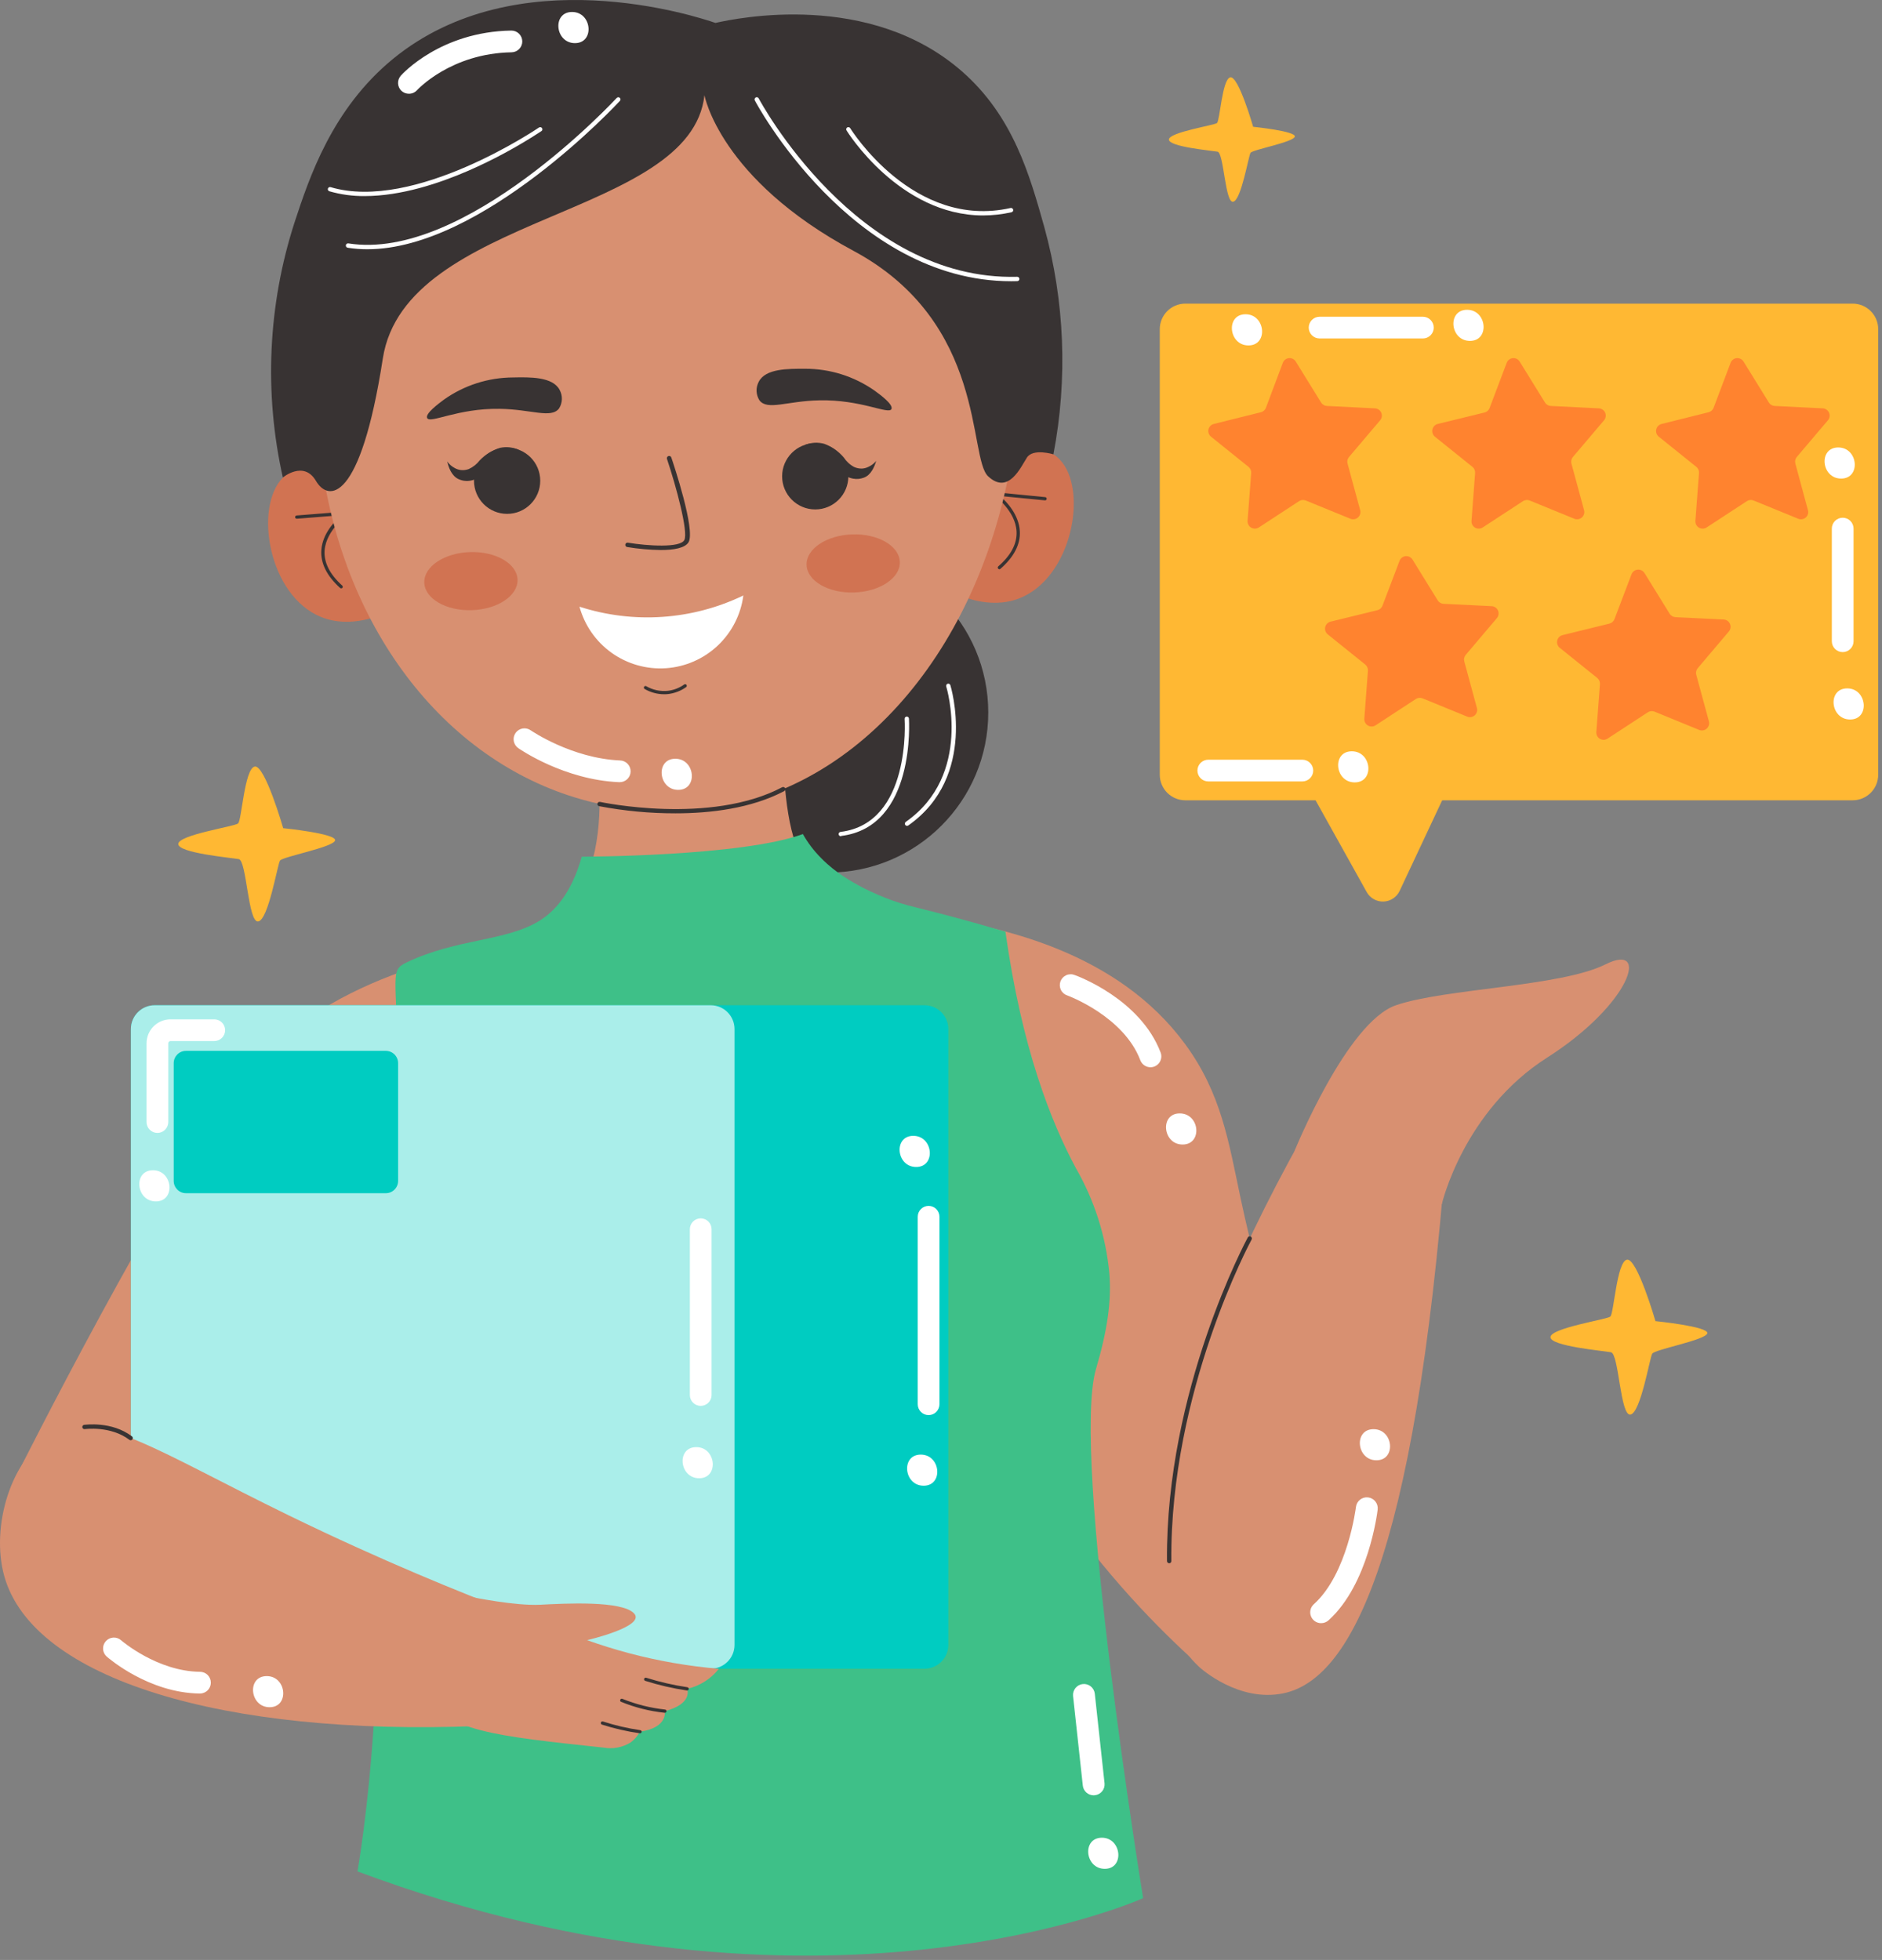 <svg width="433" height="451" viewBox="0 0 433 451" fill="none" xmlns="http://www.w3.org/2000/svg">
<rect x="0" y="0" width="433" height="451" fill="#808080" stroke="none"/>
<path d="M190.554 200.785C210.889 200.785 227.374 184.3 227.374 163.965C227.374 143.63 210.889 127.145 190.554 127.145C170.219 127.145 153.734 143.63 153.734 163.965C153.734 184.3 170.219 200.785 190.554 200.785Z" fill="#383333"/>
<path d="M288.316 29.175C288.316 29.175 298.236 30.175 297.906 31.445C297.576 32.715 288.186 34.445 287.716 35.165C287.246 35.885 285.586 46.085 283.716 46.425C281.846 46.765 281.586 35.165 280.126 34.905C278.666 34.645 268.846 33.775 268.936 32.095C269.026 30.415 279.326 28.845 279.996 28.315C280.666 27.785 281.176 18.215 283.056 17.795C284.936 17.375 288.316 29.175 288.316 29.175ZM380.876 304.005C380.876 304.005 393.226 305.245 392.806 306.815C392.386 308.385 380.706 310.505 380.126 311.505C379.546 312.505 377.486 325.085 375.126 325.505C372.766 325.925 372.476 311.505 370.646 311.165C368.816 310.825 356.646 309.765 356.726 307.675C356.806 305.585 369.656 303.625 370.486 302.965C371.316 302.305 371.956 290.395 374.296 289.865C376.636 289.335 380.876 304.005 380.876 304.005ZM65.156 190.575C65.156 190.575 77.506 191.815 77.096 193.395C76.686 194.975 64.996 197.125 64.416 198.035C63.836 198.945 61.766 211.625 59.416 212.035C57.066 212.445 56.766 198.035 54.946 197.695C53.126 197.355 40.946 196.295 41.016 194.195C41.086 192.095 53.946 190.195 54.776 189.485C55.606 188.775 56.246 176.925 58.586 176.395C60.926 175.865 65.156 190.575 65.156 190.575Z" fill="#FFB833"/>
<path d="M223.554 106.655C224.474 105.845 229.484 101.605 236.304 102.455C237.304 102.585 241.304 103.085 243.814 105.735C250.434 112.615 246.694 133.035 234.394 137.735C227.514 140.335 220.534 137.045 218.184 135.805L223.554 106.655Z" fill="#D17352"/>
<path d="M229.955 130.995C229.9 130.993 229.846 130.981 229.796 130.959C229.747 130.937 229.702 130.905 229.665 130.865C229.596 130.794 229.557 130.699 229.557 130.6C229.557 130.501 229.596 130.406 229.665 130.335C232.615 127.775 234.035 125.065 233.885 122.285C233.635 117.465 228.705 113.965 228.655 113.935C228.586 113.887 228.535 113.818 228.51 113.738C228.485 113.659 228.486 113.573 228.515 113.495C228.54 113.414 228.593 113.346 228.665 113.302C228.736 113.258 228.822 113.241 228.905 113.255L240.485 114.395C240.533 114.4 240.58 114.414 240.624 114.438C240.667 114.461 240.704 114.493 240.735 114.531C240.766 114.569 240.789 114.613 240.802 114.66C240.816 114.707 240.82 114.756 240.815 114.805C240.811 114.854 240.797 114.902 240.774 114.946C240.751 114.989 240.72 115.028 240.681 115.059C240.643 115.09 240.598 115.112 240.551 115.125C240.503 115.139 240.453 115.142 240.405 115.135L230.095 114.135C231.635 115.485 234.435 118.435 234.635 122.255C234.795 125.255 233.285 128.185 230.155 130.905C230.1 130.956 230.029 130.988 229.955 130.995Z" fill="#383333"/>
<path d="M85.355 111.175C84.455 110.355 79.525 106.015 72.695 106.735C71.695 106.845 67.695 107.265 65.115 109.875C58.365 116.625 61.715 137.105 73.925 141.995C80.745 144.735 87.795 141.575 90.165 140.375C88.565 130.641 86.961 120.908 85.355 111.175Z" fill="#D17352"/>
<path d="M78.505 135.385C78.411 135.384 78.32 135.352 78.245 135.295C75.165 132.505 73.715 129.565 73.935 126.545C74.215 122.735 77.065 119.835 78.635 118.545L68.305 119.365C68.206 119.371 68.109 119.339 68.033 119.276C67.957 119.212 67.908 119.123 67.895 119.025C67.889 118.924 67.923 118.826 67.988 118.749C68.053 118.673 68.145 118.625 68.245 118.615L79.835 117.695C79.918 117.69 79.999 117.712 80.068 117.758C80.136 117.804 80.188 117.871 80.215 117.949C80.242 118.027 80.243 118.112 80.218 118.19C80.193 118.269 80.143 118.337 80.075 118.385C80.075 118.385 75.075 121.815 74.685 126.635C74.485 129.415 75.855 132.145 78.755 134.765C78.824 134.836 78.863 134.931 78.863 135.03C78.863 135.129 78.824 135.224 78.755 135.295C78.686 135.355 78.597 135.388 78.505 135.385Z" fill="#383333"/>
<path d="M153.364 170.795C197.895 170.795 233.994 134.695 233.994 90.165C233.994 45.634 197.895 9.535 153.364 9.535C108.834 9.535 72.734 45.634 72.734 90.165C72.734 134.695 108.834 170.795 153.364 170.795Z" fill="#D89071"/>
<path d="M134.157 159.965C134.157 159.965 143.597 188.515 132.687 206.785C121.777 225.055 78.137 215.405 74.347 245.275C70.557 275.145 102.527 376.435 84.347 429.625C84.347 429.625 195.917 465.185 256.837 435.055C256.837 435.055 248.317 377.345 250.547 306.365C252.777 235.385 246.477 222.255 232.177 216.635C217.877 211.015 194.177 209.235 185.687 199.145C177.197 189.055 180.997 150.925 180.997 150.925C180.997 150.925 152.927 138.505 134.157 159.965Z" fill="#D89071"/>
<path d="M73.074 97.265C75.444 137.145 96.874 170.265 128.074 182.065C132.994 183.925 151.434 190.295 172.494 184.305C206.764 174.565 232.064 136.655 234.494 89.615C216.546 77.296 195.866 69.535 174.244 67.005C121.074 61.005 82.074 90.165 73.074 97.265Z" fill="#D89071"/>
<path d="M201.174 89.855C196.499 86.586 190.929 84.84 185.224 84.855C181.354 84.855 176.134 84.765 174.564 87.855C174.21 88.517 174.039 89.262 174.069 90.013C174.099 90.763 174.329 91.493 174.734 92.125C176.574 94.525 181.094 92.265 188.454 92.125C198.144 91.895 204.454 95.475 205.104 94.125C205.554 93.025 202.414 90.755 201.174 89.855ZM102.124 91.965C106.786 88.655 112.358 86.87 118.074 86.855C121.934 86.775 127.164 86.675 128.754 89.715C129.114 90.371 129.293 91.112 129.272 91.861C129.251 92.61 129.031 93.339 128.634 93.975C126.804 96.395 122.264 94.175 114.914 94.075C105.224 93.935 98.914 97.575 98.274 96.185C97.784 95.185 100.904 92.875 102.124 91.965ZM152.014 126.565C149.424 126.529 146.84 126.298 144.284 125.875C144.219 125.863 144.156 125.839 144.1 125.804C144.043 125.769 143.994 125.722 143.956 125.668C143.917 125.614 143.89 125.552 143.875 125.487C143.86 125.423 143.858 125.355 143.869 125.29C143.881 125.224 143.905 125.161 143.94 125.105C143.975 125.048 144.022 125 144.076 124.961C144.13 124.922 144.192 124.895 144.257 124.88C144.322 124.865 144.389 124.863 144.454 124.875C148.984 125.625 156.524 126.115 157.454 124.255C158.384 122.395 155.604 112.015 153.454 105.605C153.433 105.539 153.424 105.47 153.429 105.401C153.434 105.332 153.453 105.265 153.484 105.203C153.515 105.141 153.558 105.086 153.611 105.041C153.663 104.996 153.724 104.961 153.789 104.94C153.855 104.918 153.924 104.909 153.993 104.915C154.062 104.92 154.13 104.938 154.191 104.969C154.253 105.001 154.308 105.043 154.353 105.096C154.398 105.148 154.433 105.209 154.454 105.275C155.024 106.955 159.964 121.725 158.454 124.715C157.644 126.155 154.894 126.565 152.014 126.565Z" fill="#383333"/>
<path d="M196.513 136.335C202.438 136.145 207.146 132.999 207.028 129.308C206.91 125.617 202.01 122.778 196.085 122.968C190.159 123.158 185.451 126.304 185.57 129.995C185.688 133.686 190.587 136.525 196.513 136.335Z" fill="#D17352"/>
<path d="M108.56 140.406C114.485 140.217 119.193 137.07 119.075 133.379C118.957 129.688 114.057 126.85 108.132 127.04C102.206 127.23 97.498 130.376 97.616 134.067C97.735 137.758 102.634 140.596 108.56 140.406Z" fill="#D17352"/>
<path fill-rule="evenodd" clip-rule="evenodd" d="M133.324 139.605C145.756 143.619 159.256 142.695 171.024 137.025C170.449 141.441 168.362 145.521 165.118 148.572C161.875 151.623 157.674 153.457 153.231 153.761C148.788 154.065 144.377 152.821 140.748 150.24C137.119 147.659 134.496 143.901 133.324 139.605Z" fill="white"/>
<path d="M152.783 159.755C151.217 159.746 149.679 159.329 148.323 158.545C148.28 158.521 148.242 158.488 148.212 158.45C148.181 158.411 148.159 158.367 148.146 158.319C148.133 158.272 148.13 158.222 148.136 158.173C148.142 158.124 148.158 158.077 148.183 158.035C148.208 157.992 148.241 157.956 148.28 157.926C148.319 157.897 148.364 157.875 148.411 157.863C148.459 157.851 148.508 157.849 148.556 157.856C148.605 157.863 148.651 157.879 148.693 157.905C150.188 158.768 151.916 159.139 153.633 158.965C154.998 158.81 156.299 158.308 157.413 157.505C157.454 157.476 157.5 157.455 157.549 157.444C157.597 157.433 157.648 157.431 157.697 157.44C157.746 157.448 157.793 157.466 157.835 157.493C157.878 157.519 157.914 157.554 157.943 157.595C157.972 157.635 157.992 157.68 158.003 157.728C158.014 157.776 158.016 157.825 158.007 157.874C157.999 157.922 157.981 157.968 157.955 158.01C157.928 158.051 157.894 158.087 157.853 158.115C156.633 158.984 155.212 159.531 153.723 159.705C153.411 159.74 153.097 159.757 152.783 159.755Z" fill="#383333"/>
<path d="M116.675 118.245C120.883 118.245 124.295 114.833 124.295 110.625C124.295 106.416 120.883 103.005 116.675 103.005C112.466 103.005 109.055 106.416 109.055 110.625C109.055 114.833 112.466 118.245 116.675 118.245Z" fill="#383333"/>
<path fill-rule="evenodd" clip-rule="evenodd" d="M102.895 106.195C103.36 106.844 103.973 107.372 104.685 107.735C105.113 107.965 105.581 108.111 106.065 108.165C106.668 108.224 107.276 108.145 107.845 107.935C108.837 107.486 109.702 106.799 110.365 105.935C111.658 104.585 113.276 103.59 115.065 103.045C116.498 102.749 117.988 102.91 119.325 103.505L118.225 107.665C118.225 107.665 113.535 107.775 111.295 109.255C108.685 110.975 106.945 110.905 105.505 110.255C103.875 109.505 103.195 107.505 102.895 106.195Z" fill="#383333"/>
<path d="M187.565 117.225C191.774 117.225 195.185 113.813 195.185 109.605C195.185 105.396 191.774 101.985 187.565 101.985C183.357 101.985 179.945 105.396 179.945 109.605C179.945 113.813 183.357 117.225 187.565 117.225Z" fill="#383333"/>
<path fill-rule="evenodd" clip-rule="evenodd" d="M201.593 106.055C201.086 106.672 200.438 107.159 199.703 107.475C199.263 107.68 198.788 107.799 198.303 107.825C197.698 107.837 197.098 107.717 196.543 107.475C195.574 106.964 194.751 106.213 194.153 105.295C192.947 103.868 191.394 102.776 189.643 102.125C188.232 101.739 186.735 101.806 185.363 102.315L186.203 106.535C186.203 106.535 190.873 106.935 193.023 108.535C195.513 110.425 197.253 110.455 198.723 109.925C200.403 109.335 201.203 107.375 201.593 106.055Z" fill="#383333"/>
<path d="M113.666 218.205C113.666 218.205 75.726 222.915 56.666 247.475C37.606 272.035 3.816 339.505 3.816 339.505L37.316 359.175C48.448 350.233 58.793 340.354 68.236 329.645C79.696 316.645 92.886 301.715 102.396 279.025C110.375 259.766 114.215 239.044 113.666 218.205ZM210.316 210.505C230.636 212.745 257.316 219.335 272.666 240.255C281.026 251.655 282.666 262.695 285.486 275.995C290.116 297.565 298.626 327.825 315.686 364.275L276.756 383.965C261.476 370.455 226.756 335.865 213.646 279.965C208.366 257.2 207.238 233.67 210.316 210.505Z" fill="#D89071"/>
<path d="M302.684 256.235C268.684 315.145 256.884 366.125 275.924 383.595C276.274 383.925 285.014 391.785 295.284 389.645C310.284 386.535 325.474 359.905 332.744 264.765L302.684 256.235Z" fill="#D89071"/>
<path d="M133.856 197.125C133.856 197.125 170.476 197.125 184.726 191.925C185.863 193.953 187.277 195.815 188.926 197.455C190.036 198.595 194.126 202.775 203.606 206.565C208.946 208.695 210.266 208.425 224.986 212.565L231.326 214.385C235.086 241.195 241.786 258.085 247.536 268.805C251.815 276.234 254.441 284.498 255.236 293.035C255.746 299.365 254.796 306.085 252.156 315.035C246.376 334.685 263.006 436.785 263.006 436.785C263.006 436.785 188.586 470.305 82.246 430.625C82.246 430.625 92.646 372.795 82.246 313.095C82.246 313.095 91.606 268.155 91.486 246.095C91.366 224.035 89.566 223.365 93.606 221.435C105.316 215.865 116.426 216.685 124.236 211.805C127.306 209.855 131.356 205.975 133.856 197.125Z" fill="#3EC088"/>
<path d="M212.703 231.315H35.593C32.567 231.315 30.113 233.768 30.113 236.795V378.505C30.113 381.531 32.567 383.985 35.593 383.985H212.703C215.73 383.985 218.183 381.531 218.183 378.505V236.795C218.183 233.768 215.73 231.315 212.703 231.315Z" fill="#00CCC1"/>
<path d="M163.513 231.315H35.593C32.567 231.315 30.113 233.768 30.113 236.795V378.505C30.113 381.531 32.567 383.985 35.593 383.985H163.513C166.54 383.985 168.993 381.531 168.993 378.505V236.795C168.993 233.768 166.54 231.315 163.513 231.315Z" fill="#AAEEEA"/>
<path d="M118.075 371.065C105.715 366.355 87.735 359.065 66.565 348.765C35.565 333.645 22.975 324.395 12.365 329.995C2.505 335.195 -2.205 351.345 0.995 362.725C7.655 386.425 51.485 399.495 109.995 397.175C112.715 388.461 115.408 379.758 118.075 371.065Z" fill="#D89071"/>
<path d="M88.765 241.815H42.795C41.232 241.815 39.965 243.082 39.965 244.645V271.735C39.965 273.298 41.232 274.565 42.795 274.565H88.765C90.328 274.565 91.595 273.298 91.595 271.735V244.645C91.595 243.082 90.328 241.815 88.765 241.815Z" fill="#00CCC1"/>
<path d="M108.566 367.505C108.566 367.505 118.566 369.565 124.286 369.265C130.006 368.965 143.096 368.265 145.886 371.265C148.676 374.265 135.076 377.415 135.076 377.415C138.076 378.485 141.276 379.495 144.716 380.415C151.492 382.211 158.412 383.412 165.396 384.005C163.559 386.339 160.974 387.97 158.076 388.625C158.076 388.625 159.596 392.005 152.936 393.765C152.936 393.765 153.756 397.565 147.216 398.475C146.717 399.452 145.994 400.298 145.106 400.945C143.258 402.094 141.05 402.522 138.906 402.145C114.136 399.495 101.406 398.265 99.087 389.665C96.416 379.755 106.866 369.225 108.566 367.505Z" fill="#D89071"/>
<path d="M155.415 187.155C149.516 187.163 143.629 186.611 137.835 185.505C137.771 185.492 137.71 185.466 137.656 185.429C137.602 185.392 137.556 185.345 137.52 185.29C137.485 185.235 137.461 185.173 137.45 185.109C137.438 185.044 137.44 184.978 137.455 184.915C137.484 184.784 137.563 184.67 137.675 184.597C137.787 184.524 137.924 184.498 138.055 184.525C138.305 184.585 163.385 189.905 179.965 181.145C180.084 181.087 180.22 181.076 180.346 181.115C180.473 181.154 180.579 181.24 180.645 181.355C180.705 181.473 180.717 181.61 180.678 181.737C180.639 181.864 180.551 181.971 180.435 182.035C172.805 186.045 163.425 187.155 155.415 187.155ZM65.075 109.875C65.075 109.875 69.895 105.875 72.695 110.665C75.495 115.455 82.905 115.895 88.075 82.505C93.245 49.115 159.015 50.135 162.075 21.895C162.075 21.895 165.555 41.185 196.355 57.715C227.155 74.245 222.685 105.285 227.355 109.615C232.025 113.945 234.845 107.495 236.265 105.295C237.685 103.095 242.365 104.545 242.365 104.545C245.685 87.195 244.97 69.314 240.275 52.285C236.905 40.285 233.125 26.765 221.325 16.425C200.075 -2.175 169.655 4.145 164.605 5.275C160.275 3.785 118.985 -9.775 90.475 13.505C76.345 25.065 71.125 40.965 67.755 51.215C61.641 70.178 60.716 90.433 65.075 109.875Z" fill="#383333"/>
<path d="M297.855 264.815C297.855 264.815 309.855 235.205 321.175 231.315C332.495 227.425 359.055 227.075 369.385 221.905C379.715 216.735 375.235 231.065 355.955 243.365C336.675 255.665 331.725 277.085 331.725 277.085C331.725 277.085 301.735 285.685 297.855 264.815Z" fill="#D89071"/>
<path d="M426.246 69.865H272.716C269.469 69.865 266.836 72.497 266.836 75.745V178.275C266.836 181.522 269.469 184.155 272.716 184.155H426.246C429.493 184.155 432.126 181.522 432.126 178.275V75.745C432.126 72.497 429.493 69.865 426.246 69.865Z" fill="#FFB833"/>
<path d="M299.637 178.695C304.57 187.555 309.507 196.415 314.447 205.275C314.829 205.958 315.391 206.522 316.073 206.906C316.755 207.291 317.529 207.48 318.311 207.453C319.093 207.426 319.853 207.184 320.506 206.754C321.16 206.324 321.683 205.722 322.017 205.015C326.343 195.788 330.677 186.555 335.017 177.315L299.637 178.695Z" fill="#FFB833"/>
<path d="M305.276 93.415L316.336 93.965C316.648 93.978 316.95 94.079 317.208 94.256C317.466 94.433 317.669 94.679 317.794 94.965C317.919 95.252 317.961 95.568 317.915 95.877C317.87 96.186 317.738 96.476 317.536 96.715L310.376 105.155C310.198 105.36 310.074 105.607 310.015 105.872C309.956 106.137 309.963 106.413 310.036 106.675L312.936 117.365C313.022 117.667 313.022 117.988 312.934 118.29C312.846 118.592 312.675 118.863 312.44 119.072C312.204 119.281 311.915 119.42 311.605 119.471C311.294 119.523 310.976 119.486 310.686 119.365L300.436 115.175C300.185 115.07 299.913 115.029 299.643 115.053C299.373 115.077 299.113 115.167 298.886 115.315L289.626 121.375C289.364 121.544 289.061 121.637 288.749 121.644C288.438 121.651 288.13 121.571 287.862 121.414C287.593 121.256 287.373 121.027 287.228 120.751C287.082 120.476 287.015 120.166 287.036 119.855L287.866 108.855C287.886 108.584 287.841 108.312 287.733 108.063C287.625 107.814 287.457 107.595 287.246 107.425L278.626 100.485C278.381 100.29 278.196 100.03 278.092 99.735C277.987 99.44 277.968 99.122 278.036 98.817C278.103 98.511 278.256 98.231 278.475 98.008C278.694 97.785 278.972 97.628 279.276 97.555L290.076 94.865C290.338 94.806 290.581 94.685 290.785 94.51C290.989 94.336 291.147 94.114 291.246 93.865L295.136 83.505C295.243 83.208 295.433 82.949 295.682 82.756C295.932 82.563 296.23 82.444 296.544 82.414C296.858 82.383 297.174 82.442 297.456 82.584C297.737 82.726 297.973 82.945 298.136 83.215L303.956 92.635C304.097 92.861 304.291 93.049 304.521 93.185C304.75 93.321 305.009 93.4 305.276 93.415ZM332.136 138.945L343.196 139.485C343.509 139.499 343.812 139.6 344.07 139.778C344.328 139.957 344.531 140.204 344.655 140.492C344.78 140.78 344.82 141.097 344.772 141.407C344.725 141.717 344.591 142.007 344.386 142.245L337.236 150.685C337.058 150.89 336.934 151.137 336.875 151.402C336.816 151.667 336.823 151.943 336.896 152.205L339.796 162.895C339.882 163.197 339.882 163.518 339.794 163.82C339.706 164.122 339.535 164.393 339.3 164.602C339.064 164.811 338.775 164.95 338.465 165.001C338.154 165.053 337.836 165.016 337.546 164.895L327.296 160.695C327.045 160.592 326.772 160.552 326.502 160.578C326.232 160.604 325.972 160.696 325.746 160.845L316.486 166.905C316.224 167.074 315.921 167.167 315.609 167.174C315.298 167.181 314.99 167.101 314.722 166.944C314.453 166.786 314.233 166.557 314.088 166.281C313.942 166.006 313.875 165.696 313.896 165.385L314.726 154.335C314.746 154.065 314.7 153.795 314.591 153.548C314.483 153.3 314.317 153.083 314.106 152.915L305.486 145.975C305.241 145.78 305.056 145.52 304.952 145.225C304.847 144.93 304.828 144.612 304.896 144.307C304.963 144.001 305.116 143.721 305.335 143.498C305.554 143.275 305.832 143.118 306.136 143.045L316.886 140.415C317.147 140.355 317.39 140.233 317.594 140.058C317.797 139.884 317.956 139.663 318.056 139.415L321.996 129.065C322.105 128.769 322.295 128.51 322.545 128.318C322.795 128.126 323.094 128.009 323.407 127.979C323.721 127.95 324.037 128.01 324.318 128.153C324.599 128.295 324.834 128.514 324.996 128.785L330.816 138.205C330.962 138.423 331.158 138.604 331.387 138.733C331.616 138.861 331.873 138.934 332.136 138.945ZM385.516 142.015L396.576 142.555C396.887 142.57 397.188 142.672 397.444 142.85C397.701 143.027 397.902 143.273 398.026 143.559C398.15 143.846 398.191 144.161 398.145 144.469C398.099 144.778 397.968 145.067 397.766 145.305L390.606 153.755C390.43 153.962 390.308 154.208 390.249 154.473C390.19 154.738 390.195 155.013 390.266 155.275L393.166 165.955C393.252 166.257 393.252 166.578 393.164 166.88C393.076 167.182 392.905 167.453 392.67 167.662C392.434 167.871 392.145 168.01 391.835 168.061C391.524 168.113 391.206 168.076 390.916 167.955L380.676 163.755C380.425 163.652 380.152 163.612 379.882 163.638C379.612 163.664 379.352 163.756 379.126 163.905L369.856 169.965C369.594 170.136 369.29 170.23 368.978 170.237C368.665 170.244 368.357 170.164 368.088 170.004C367.82 169.845 367.601 169.613 367.457 169.336C367.314 169.058 367.251 168.746 367.276 168.435L368.106 157.435C368.126 157.164 368.079 156.892 367.972 156.643C367.864 156.394 367.697 156.175 367.486 156.005L358.856 149.065C358.614 148.869 358.431 148.61 358.329 148.317C358.226 148.023 358.208 147.707 358.276 147.403C358.343 147.1 358.494 146.821 358.711 146.599C358.929 146.376 359.204 146.219 359.506 146.145L370.266 143.505C370.526 143.442 370.767 143.318 370.97 143.145C371.174 142.971 371.333 142.752 371.436 142.505L375.366 132.155C375.478 131.862 375.669 131.606 375.919 131.417C376.169 131.227 376.466 131.111 376.779 131.082C377.091 131.053 377.405 131.112 377.685 131.252C377.966 131.392 378.201 131.608 378.366 131.875L384.186 141.295C384.337 141.509 384.535 141.686 384.766 141.811C384.997 141.936 385.253 142.005 385.516 142.015ZM356.796 93.415L367.856 93.965C368.167 93.98 368.468 94.082 368.724 94.26C368.981 94.437 369.182 94.683 369.306 94.969C369.43 95.256 369.471 95.571 369.425 95.879C369.379 96.188 369.248 96.477 369.046 96.715L361.886 105.155C361.71 105.362 361.588 105.608 361.529 105.873C361.47 106.138 361.475 106.413 361.546 106.675L364.446 117.365C364.532 117.667 364.532 117.988 364.444 118.29C364.356 118.592 364.185 118.863 363.95 119.072C363.714 119.281 363.425 119.42 363.115 119.471C362.804 119.523 362.486 119.486 362.196 119.365L351.956 115.175C351.705 115.07 351.433 115.029 351.163 115.053C350.893 115.077 350.633 115.167 350.406 115.315L341.136 121.375C340.875 121.545 340.572 121.64 340.26 121.647C339.949 121.654 339.642 121.574 339.373 121.416C339.105 121.258 338.886 121.028 338.742 120.752C338.597 120.476 338.533 120.165 338.556 119.855L339.386 108.855C339.404 108.584 339.357 108.313 339.249 108.064C339.141 107.816 338.976 107.596 338.766 107.425L330.136 100.485C329.895 100.288 329.713 100.028 329.611 99.734C329.509 99.44 329.491 99.123 329.558 98.819C329.625 98.516 329.776 98.236 329.993 98.013C330.209 97.79 330.484 97.631 330.786 97.555L341.546 94.925C341.805 94.864 342.047 94.742 342.249 94.567C342.451 94.393 342.608 94.173 342.706 93.925L346.646 83.505C346.754 83.208 346.943 82.949 347.192 82.756C347.442 82.563 347.74 82.444 348.054 82.414C348.368 82.383 348.684 82.442 348.966 82.584C349.247 82.726 349.483 82.945 349.646 83.215L355.466 92.635C355.608 92.862 355.804 93.052 356.035 93.187C356.267 93.323 356.528 93.401 356.796 93.415ZM408.306 93.415L419.366 93.965C419.677 93.98 419.978 94.082 420.234 94.26C420.491 94.437 420.692 94.683 420.816 94.969C420.94 95.256 420.981 95.571 420.935 95.879C420.889 96.188 420.758 96.477 420.556 96.715L413.396 105.155C413.221 105.362 413.1 105.609 413.043 105.874C412.985 106.139 412.993 106.414 413.066 106.675L415.956 117.365C416.045 117.666 416.047 117.987 415.961 118.29C415.875 118.593 415.705 118.865 415.47 119.075C415.235 119.284 414.945 119.423 414.635 119.474C414.324 119.526 414.005 119.488 413.716 119.365L403.466 115.175C403.215 115.07 402.943 115.029 402.673 115.053C402.403 115.077 402.143 115.167 401.916 115.315L392.646 121.375C392.385 121.545 392.082 121.64 391.77 121.647C391.459 121.654 391.152 121.574 390.883 121.416C390.615 121.258 390.396 121.028 390.252 120.752C390.107 120.476 390.043 120.165 390.066 119.855L390.896 108.855C390.916 108.584 390.871 108.312 390.763 108.063C390.655 107.814 390.487 107.595 390.276 107.425L381.646 100.485C381.401 100.289 381.216 100.029 381.113 99.733C381.009 99.438 380.99 99.119 381.059 98.813C381.128 98.508 381.281 98.228 381.502 98.005C381.722 97.782 382.001 97.626 382.306 97.555L393.076 94.865C393.337 94.805 393.58 94.683 393.784 94.508C393.987 94.334 394.146 94.113 394.246 93.865L398.156 83.505C398.263 83.208 398.453 82.949 398.702 82.756C398.952 82.563 399.25 82.444 399.564 82.414C399.878 82.383 400.194 82.442 400.476 82.584C400.757 82.726 400.993 82.945 401.156 83.215L406.976 92.635C407.118 92.862 407.314 93.052 407.545 93.187C407.777 93.323 408.038 93.401 408.306 93.415Z" fill="#FF832F"/>
<path d="M232.664 64.715C195.854 64.715 173.844 23.525 173.664 23.105C173.634 23.046 173.614 22.982 173.608 22.916C173.602 22.851 173.609 22.784 173.629 22.721C173.648 22.658 173.68 22.599 173.722 22.549C173.764 22.498 173.816 22.456 173.874 22.425C173.933 22.394 173.997 22.375 174.063 22.369C174.128 22.363 174.195 22.369 174.258 22.389C174.321 22.408 174.38 22.44 174.431 22.482C174.481 22.524 174.524 22.576 174.554 22.635C174.774 23.055 197.034 64.685 234.034 63.695C234.164 63.695 234.288 63.745 234.381 63.834C234.474 63.923 234.529 64.046 234.534 64.175C234.537 64.241 234.526 64.308 234.503 64.37C234.48 64.432 234.444 64.489 234.399 64.538C234.353 64.586 234.298 64.625 234.237 64.652C234.177 64.679 234.111 64.693 234.044 64.695L232.664 64.715ZM226.174 49.575C206.924 49.575 194.894 30.235 194.764 30.015C194.729 29.959 194.706 29.897 194.695 29.832C194.684 29.767 194.686 29.701 194.701 29.636C194.716 29.572 194.743 29.512 194.782 29.458C194.82 29.405 194.869 29.359 194.924 29.325C195.039 29.258 195.175 29.238 195.304 29.27C195.433 29.301 195.544 29.382 195.614 29.495C195.754 29.735 210.174 52.885 232.504 47.865C232.569 47.85 232.635 47.848 232.701 47.859C232.766 47.87 232.828 47.894 232.884 47.93C232.939 47.965 232.988 48.011 233.026 48.065C233.063 48.119 233.09 48.18 233.104 48.245C233.119 48.308 233.121 48.374 233.11 48.439C233.098 48.503 233.074 48.565 233.039 48.62C233.003 48.675 232.957 48.722 232.903 48.759C232.849 48.796 232.788 48.822 232.724 48.835C230.575 49.324 228.378 49.572 226.174 49.575ZM84.524 57.355C83.007 57.359 81.493 57.242 79.994 57.005C79.862 56.983 79.743 56.91 79.664 56.802C79.585 56.693 79.553 56.557 79.574 56.425C79.596 56.292 79.669 56.173 79.777 56.094C79.886 56.016 80.022 55.983 80.154 56.005C106.914 60.285 141.554 22.895 141.904 22.525C141.951 22.478 142.006 22.441 142.067 22.415C142.128 22.39 142.193 22.377 142.259 22.377C142.325 22.377 142.391 22.39 142.452 22.415C142.513 22.441 142.568 22.478 142.614 22.525C142.706 22.618 142.757 22.744 142.757 22.875C142.757 23.006 142.706 23.131 142.614 23.225C142.314 23.565 111.004 57.355 84.524 57.355ZM83.924 45.115C81.172 45.147 78.43 44.776 75.784 44.015C75.721 43.998 75.661 43.968 75.609 43.927C75.557 43.886 75.514 43.835 75.482 43.777C75.451 43.719 75.431 43.656 75.424 43.59C75.418 43.524 75.425 43.458 75.444 43.395C75.484 43.269 75.571 43.164 75.687 43.102C75.803 43.041 75.938 43.027 76.064 43.065C95.354 48.785 123.724 29.535 124.004 29.345C124.059 29.307 124.12 29.28 124.185 29.266C124.25 29.252 124.316 29.251 124.382 29.263C124.447 29.275 124.509 29.3 124.564 29.337C124.62 29.373 124.667 29.42 124.704 29.475C124.742 29.528 124.769 29.589 124.782 29.653C124.796 29.717 124.797 29.783 124.785 29.847C124.773 29.911 124.748 29.973 124.712 30.027C124.676 30.082 124.629 30.128 124.574 30.165C119.224 33.685 113.584 36.742 107.714 39.305C101.074 42.185 92.274 45.115 83.924 45.115ZM193.484 192.425C193.352 192.434 193.221 192.39 193.121 192.303C193.02 192.216 192.959 192.092 192.949 191.96C192.94 191.827 192.984 191.696 193.071 191.596C193.158 191.496 193.282 191.434 193.414 191.425C209.704 189.425 208.144 165.705 208.124 165.425C208.12 165.359 208.129 165.293 208.151 165.231C208.172 165.169 208.206 165.111 208.249 165.062C208.293 165.013 208.346 164.973 208.405 164.944C208.464 164.915 208.529 164.898 208.594 164.895C208.66 164.889 208.725 164.897 208.787 164.917C208.85 164.938 208.907 164.97 208.956 165.013C209.006 165.056 209.046 165.108 209.075 165.167C209.104 165.225 209.121 165.289 209.124 165.355C209.124 165.605 210.774 190.245 193.544 192.355L193.484 192.425ZM208.684 190.035C208.604 190.036 208.525 190.017 208.453 189.981C208.382 189.944 208.32 189.891 208.274 189.825C208.199 189.715 208.17 189.581 208.193 189.45C208.215 189.32 208.287 189.203 208.394 189.125C223.874 178.295 217.764 158.125 217.704 157.965C217.684 157.902 217.677 157.835 217.683 157.769C217.688 157.703 217.707 157.639 217.738 157.581C217.769 157.522 217.811 157.47 217.861 157.428C217.912 157.386 217.971 157.354 218.034 157.335C218.16 157.297 218.296 157.311 218.412 157.372C218.528 157.434 218.615 157.539 218.654 157.665C218.724 157.875 225.054 178.665 208.974 189.945C208.889 190.003 208.788 190.034 208.684 190.035Z" fill="white"/>
<path d="M268.995 359.715C268.863 359.715 268.736 359.662 268.642 359.568C268.548 359.475 268.495 359.347 268.495 359.215C268.155 319.855 286.895 285.085 287.085 284.745C287.149 284.628 287.257 284.541 287.384 284.504C287.512 284.466 287.649 284.481 287.765 284.545C287.882 284.608 287.969 284.716 288.006 284.843C288.044 284.971 288.029 285.108 287.965 285.225C287.775 285.565 269.155 320.115 269.495 359.225C269.495 359.357 269.443 359.484 269.349 359.578C269.255 359.672 269.128 359.725 268.995 359.725V359.715ZM30.075 331.415C29.967 331.417 29.861 331.382 29.775 331.315C25.405 328.025 19.565 328.845 19.505 328.855C19.375 328.872 19.242 328.838 19.136 328.76C19.029 328.681 18.958 328.565 18.935 328.435C18.925 328.37 18.928 328.303 18.944 328.24C18.96 328.176 18.988 328.116 19.027 328.063C19.066 328.01 19.115 327.965 19.172 327.931C19.228 327.897 19.29 327.874 19.355 327.865C19.615 327.865 25.665 326.965 30.355 330.515C30.439 330.578 30.501 330.665 30.533 330.766C30.564 330.866 30.563 330.973 30.53 331.073C30.497 331.172 30.433 331.259 30.348 331.32C30.263 331.382 30.16 331.415 30.055 331.415H30.075ZM158.075 388.985H158.015C154.767 388.511 151.563 387.771 148.435 386.775C148.341 386.743 148.264 386.675 148.22 386.586C148.175 386.497 148.169 386.394 148.2 386.3C148.232 386.206 148.3 386.128 148.389 386.084C148.478 386.04 148.581 386.033 148.675 386.065C151.764 387.037 154.923 387.766 158.125 388.245C158.224 388.251 158.315 388.297 158.38 388.371C158.444 388.445 158.477 388.542 158.47 388.64C158.464 388.738 158.418 388.829 158.344 388.894C158.27 388.959 158.174 388.991 158.075 388.985ZM152.935 394.125C149.468 393.765 146.07 392.91 142.845 391.585C142.77 391.534 142.715 391.458 142.69 391.37C142.666 391.283 142.674 391.189 142.713 391.107C142.752 391.025 142.819 390.959 142.902 390.922C142.985 390.885 143.078 390.879 143.165 390.905C146.321 392.184 149.64 393.019 153.025 393.385C153.074 393.39 153.121 393.404 153.163 393.428C153.206 393.451 153.243 393.483 153.273 393.521C153.303 393.56 153.325 393.604 153.337 393.651C153.35 393.698 153.352 393.747 153.345 393.795C153.34 393.843 153.326 393.891 153.302 393.934C153.279 393.977 153.247 394.015 153.209 394.045C153.171 394.076 153.127 394.099 153.08 394.112C153.033 394.126 152.984 394.13 152.935 394.125ZM147.215 398.845C144.254 398.424 141.334 397.755 138.485 396.845C138.392 396.811 138.314 396.742 138.27 396.653C138.225 396.563 138.216 396.46 138.245 396.365C138.277 396.272 138.344 396.195 138.432 396.15C138.52 396.105 138.621 396.096 138.715 396.125C141.511 397.029 144.378 397.698 147.285 398.125C147.335 398.128 147.383 398.142 147.427 398.165C147.472 398.188 147.511 398.219 147.543 398.257C147.574 398.296 147.598 398.34 147.612 398.388C147.626 398.435 147.631 398.485 147.625 398.535C147.606 398.627 147.554 398.71 147.479 398.767C147.403 398.824 147.31 398.852 147.215 398.845Z" fill="#383333"/>
<path d="M94.077 21.575C93.462 21.574 92.869 21.35 92.407 20.945C91.918 20.502 91.622 19.884 91.585 19.226C91.547 18.567 91.771 17.92 92.207 17.425C92.577 17.005 101.387 7.305 117.617 7.035C117.945 7.029 118.271 7.088 118.577 7.208C118.883 7.328 119.161 7.507 119.398 7.735C119.634 7.963 119.823 8.235 119.954 8.536C120.085 8.837 120.156 9.161 120.162 9.49C120.168 9.818 120.109 10.144 119.989 10.45C119.869 10.755 119.689 11.034 119.461 11.271C119.233 11.507 118.961 11.696 118.66 11.827C118.359 11.958 118.035 12.029 117.707 12.035C103.707 12.275 96.017 20.675 95.937 20.765C95.7 21.021 95.412 21.226 95.092 21.365C94.772 21.505 94.426 21.576 94.077 21.575ZM142.537 179.985H142.427C129.837 179.445 119.707 172.475 119.277 172.175C119 171.99 118.763 171.752 118.58 171.475C118.396 171.197 118.27 170.886 118.208 170.559C118.147 170.232 118.151 169.896 118.221 169.571C118.29 169.246 118.424 168.938 118.615 168.665C118.805 168.392 119.048 168.16 119.329 167.983C119.61 167.805 119.924 167.685 120.252 167.63C120.58 167.575 120.915 167.586 121.239 167.662C121.563 167.739 121.868 167.879 122.137 168.075C122.257 168.155 131.557 174.505 142.637 174.985C143.3 174.998 143.931 175.274 144.39 175.752C144.849 176.23 145.1 176.872 145.087 177.535C145.074 178.198 144.798 178.828 144.319 179.288C143.841 179.747 143.2 179.998 142.537 179.985ZM36.217 260.695C35.554 260.695 34.918 260.431 34.449 259.962C33.98 259.494 33.717 258.858 33.717 258.195V240.075C33.717 238.612 34.297 237.21 35.33 236.175C36.363 235.14 37.765 234.557 39.227 234.555H49.297C49.96 234.555 50.596 234.818 51.065 235.287C51.533 235.756 51.797 236.392 51.797 237.055C51.797 237.718 51.533 238.354 51.065 238.822C50.596 239.291 49.96 239.555 49.297 239.555H39.227C39.159 239.555 39.092 239.568 39.029 239.594C38.967 239.621 38.91 239.659 38.863 239.708C38.815 239.756 38.778 239.813 38.753 239.876C38.728 239.939 38.715 240.007 38.717 240.075V258.195C38.717 258.858 38.453 259.494 37.985 259.962C37.516 260.431 36.88 260.695 36.217 260.695ZM161.217 323.505C160.554 323.505 159.918 323.241 159.449 322.772C158.98 322.304 158.717 321.668 158.717 321.005V282.855C158.717 282.192 158.98 281.556 159.449 281.087C159.918 280.618 160.554 280.355 161.217 280.355C161.88 280.355 162.516 280.618 162.985 281.087C163.453 281.556 163.717 282.192 163.717 282.855V320.965C163.722 321.296 163.661 321.626 163.538 321.934C163.415 322.242 163.232 322.522 162.999 322.758C162.766 322.995 162.489 323.182 162.183 323.311C161.877 323.439 161.549 323.505 161.217 323.505ZM213.647 325.625C212.984 325.625 212.348 325.361 211.879 324.892C211.41 324.424 211.147 323.788 211.147 323.125V279.985C211.147 279.322 211.41 278.686 211.879 278.217C212.348 277.748 212.984 277.485 213.647 277.485C214.31 277.485 214.946 277.748 215.415 278.217C215.883 278.686 216.147 279.322 216.147 279.985V323.125C216.147 323.788 215.883 324.424 215.415 324.892C214.946 325.361 214.31 325.625 213.647 325.625ZM264.697 245.585C264.189 245.583 263.693 245.428 263.275 245.138C262.857 244.849 262.537 244.44 262.357 243.965C258.517 233.845 245.727 229.125 245.597 229.075C245.274 228.975 244.974 228.811 244.716 228.593C244.458 228.374 244.247 228.105 244.096 227.803C243.945 227.501 243.857 227.171 243.837 226.833C243.817 226.496 243.866 226.158 243.98 225.839C244.094 225.521 244.272 225.23 244.503 224.982C244.733 224.735 245.011 224.537 245.32 224.4C245.629 224.263 245.963 224.19 246.301 224.186C246.639 224.181 246.974 224.246 247.287 224.375C247.897 224.595 262.367 229.895 267.027 242.195C267.171 242.573 267.221 242.98 267.173 243.382C267.125 243.783 266.98 244.167 266.751 244.501C266.522 244.834 266.215 245.107 265.857 245.296C265.5 245.485 265.101 245.584 264.697 245.585ZM45.947 389.695C34.177 389.555 24.947 381.535 24.557 381.195C24.311 380.977 24.11 380.714 23.965 380.419C23.821 380.124 23.736 379.803 23.716 379.475C23.695 379.147 23.74 378.819 23.846 378.508C23.953 378.198 24.119 377.911 24.337 377.665C24.554 377.418 24.818 377.217 25.113 377.073C25.408 376.929 25.729 376.844 26.056 376.824C26.384 376.803 26.713 376.847 27.023 376.954C27.334 377.061 27.621 377.227 27.867 377.445C28.007 377.565 36.167 384.585 46.007 384.695C46.67 384.695 47.306 384.958 47.775 385.427C48.243 385.896 48.507 386.532 48.507 387.195C48.507 387.858 48.243 388.494 47.775 388.962C47.306 389.431 46.67 389.695 46.007 389.695H45.947ZM303.947 373.505C303.441 373.505 302.947 373.351 302.53 373.064C302.114 372.778 301.794 372.371 301.613 371.899C301.432 371.427 301.398 370.91 301.517 370.419C301.636 369.927 301.901 369.483 302.277 369.145C310.067 362.145 311.947 346.925 311.967 346.775C312.044 346.112 312.381 345.506 312.904 345.092C313.427 344.677 314.094 344.488 314.757 344.565C315.42 344.642 316.025 344.979 316.44 345.502C316.854 346.025 317.044 346.692 316.967 347.355C316.887 348.055 314.857 364.575 305.657 372.855C305.188 373.278 304.578 373.51 303.947 373.505ZM251.607 413.115C250.992 413.113 250.398 412.885 249.941 412.474C249.483 412.062 249.193 411.496 249.127 410.885L246.887 390.285C246.815 389.622 247.01 388.957 247.428 388.438C247.846 387.918 248.454 387.586 249.117 387.515C249.78 387.443 250.444 387.638 250.964 388.056C251.483 388.474 251.815 389.082 251.887 389.745L254.127 410.345C254.197 411.004 254.002 411.664 253.586 412.179C253.17 412.695 252.566 413.024 251.907 413.095L251.607 413.115ZM327.367 77.885H303.607C302.944 77.885 302.308 77.621 301.839 77.152C301.37 76.684 301.107 76.048 301.107 75.385C301.107 74.722 301.37 74.086 301.839 73.617C302.308 73.148 302.944 72.885 303.607 72.885H327.367C328.03 72.885 328.666 73.148 329.135 73.617C329.603 74.086 329.867 74.722 329.867 75.385C329.867 76.048 329.603 76.684 329.135 77.152C328.666 77.621 328.03 77.885 327.367 77.885ZM423.957 150.055C423.294 150.055 422.658 149.791 422.189 149.322C421.72 148.854 421.457 148.218 421.457 147.555V121.635C421.457 120.972 421.72 120.336 422.189 119.867C422.658 119.398 423.294 119.135 423.957 119.135C424.62 119.135 425.256 119.398 425.725 119.867C426.193 120.336 426.457 120.972 426.457 121.635V147.555C426.457 148.218 426.193 148.854 425.725 149.322C425.256 149.791 424.62 150.055 423.957 150.055ZM299.637 179.815H277.997C277.334 179.815 276.698 179.551 276.229 179.082C275.76 178.614 275.497 177.978 275.497 177.315C275.497 176.652 275.76 176.016 276.229 175.547C276.698 175.078 277.334 174.815 277.997 174.815H299.637C300.3 174.815 300.936 175.078 301.405 175.547C301.873 176.016 302.137 176.652 302.137 177.315C302.137 177.978 301.873 178.614 301.405 179.082C300.936 179.551 300.3 179.815 299.637 179.815ZM311.017 172.875C306.397 172.875 307.077 180.035 311.687 180.035C316.297 180.035 315.627 172.875 311.017 172.875ZM286.567 72.315C281.947 72.315 282.637 79.485 287.237 79.485C291.837 79.485 291.177 72.315 286.567 72.315ZM337.537 71.285C332.917 71.285 333.597 78.445 338.197 78.445C342.797 78.445 342.137 71.285 337.537 71.285ZM422.937 102.965C418.307 102.965 418.997 110.125 423.597 110.125C428.197 110.125 427.537 102.965 422.937 102.965ZM424.997 158.405C420.377 158.405 421.067 165.565 425.667 165.565C430.267 165.565 429.607 158.405 424.997 158.405ZM271.417 256.205C266.797 256.205 267.477 263.365 272.087 263.365C276.697 263.365 276.077 256.205 271.417 256.205ZM210.127 261.365C205.497 261.365 206.187 268.535 210.787 268.535C215.387 268.535 214.727 261.365 210.127 261.365ZM211.847 334.715C207.227 334.715 207.907 341.875 212.507 341.875C217.107 341.875 216.447 334.715 211.847 334.715ZM160.197 332.995C155.567 332.995 156.257 340.155 160.857 340.155C165.457 340.155 164.797 332.995 160.197 332.995ZM61.367 385.685C56.737 385.685 57.427 392.845 62.027 392.845C66.627 392.845 65.967 385.685 61.367 385.685ZM35.197 269.285C30.567 269.285 31.257 276.455 35.857 276.455C40.457 276.455 39.797 269.285 35.197 269.285ZM155.377 174.595C150.747 174.595 151.437 181.755 156.037 181.755C160.637 181.755 159.977 174.595 155.377 174.595ZM131.617 2.755C126.987 2.755 127.677 9.925 132.277 9.925C136.877 9.925 136.217 2.755 131.617 2.755ZM316.017 328.865C311.387 328.865 312.077 336.025 316.677 336.025C321.277 336.025 320.617 328.865 316.017 328.865ZM253.517 422.875C248.887 422.875 249.577 430.035 254.177 430.035C258.777 430.035 258.077 422.875 253.517 422.875Z" fill="white"/>
</svg>
